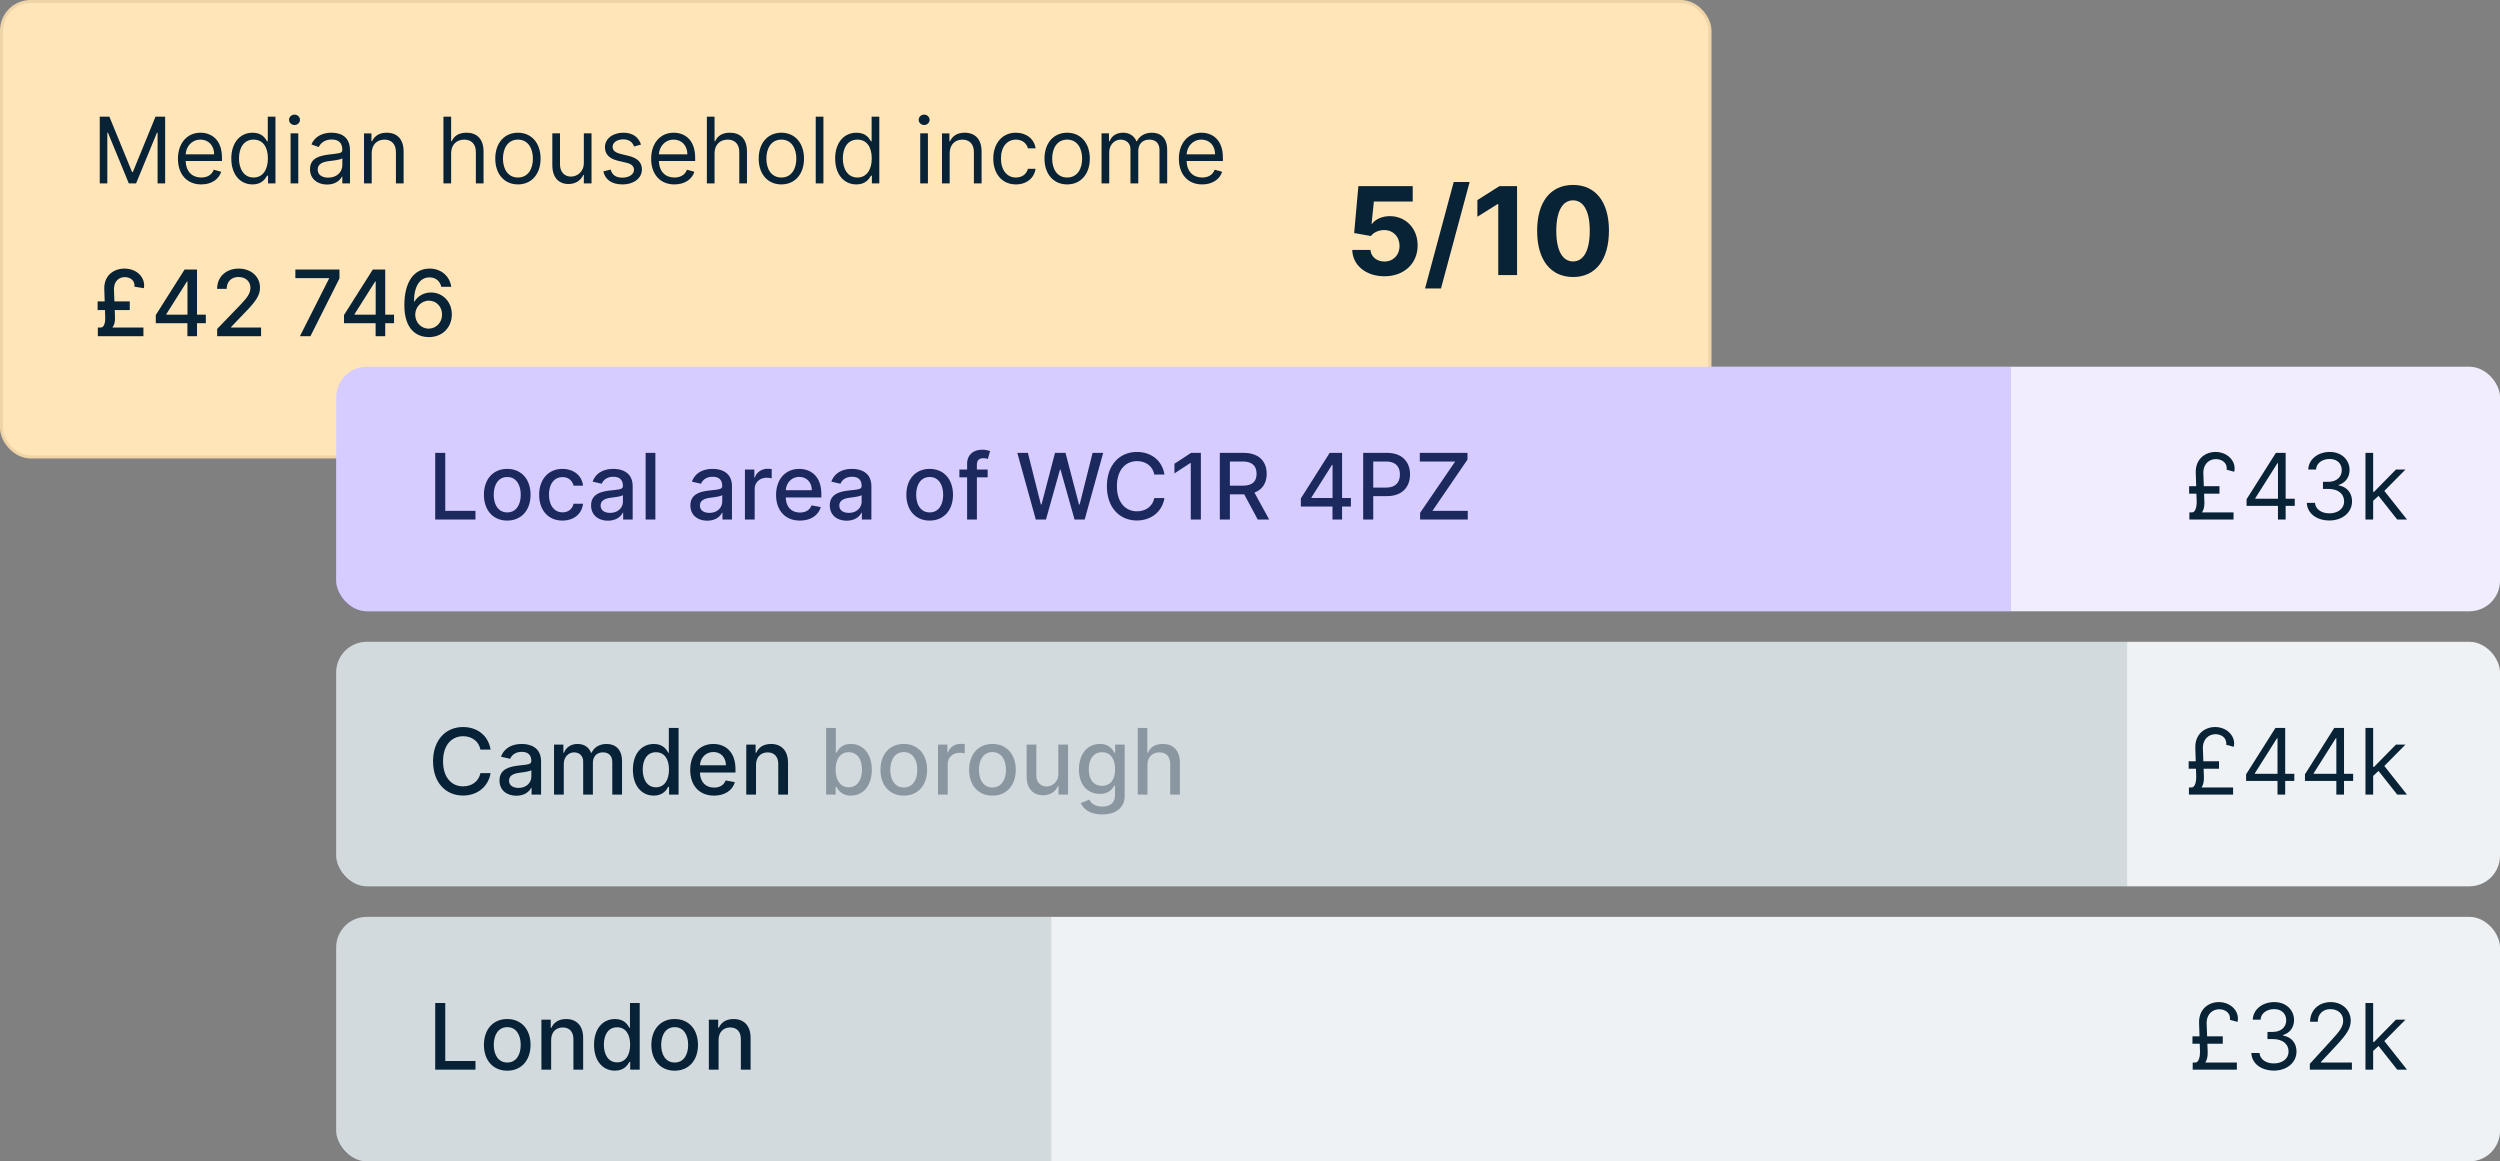 <svg width="409" height="190" fill="none" xmlns="http://www.w3.org/2000/svg"><rect width="100%" height="100%" fill="#808080" stroke="none"/><rect x=".25" y=".25" width="279.5" height="74.5" rx="4.75" fill="#FFE5B8" stroke="#EED4A7" stroke-width=".5"/><path d="M16.32 19.09V30h1.237v-8.288h.106L21.073 30h1.192l3.41-8.288h.106V30h1.236V19.09H25.44l-3.707 9.056h-.128l-3.707-9.055H16.32zM32.925 30.17c1.662 0 2.877-.83 3.26-2.066l-1.214-.341c-.32.852-1.06 1.278-2.045 1.278-1.476 0-2.493-.953-2.552-2.706h5.94v-.532c0-3.047-1.812-4.091-3.516-4.091-2.216 0-3.686 1.747-3.686 4.261 0 2.514 1.448 4.198 3.814 4.198zm-2.551-4.921c.085-1.273.985-2.408 2.424-2.408 1.363 0 2.237 1.023 2.237 2.408h-4.661zM41.315 30.17c1.577 0 2.11-.98 2.386-1.427h.15V30h1.214V19.09h-1.257v4.028H43.7c-.277-.426-.767-1.406-2.365-1.406-2.066 0-3.494 1.64-3.494 4.218 0 2.6 1.428 4.24 3.473 4.24zm.17-1.129c-1.576 0-2.386-1.385-2.386-3.132 0-1.726.789-3.068 2.387-3.068 1.534 0 2.343 1.236 2.343 3.068 0 1.854-.83 3.132-2.343 3.132zM47.542 30h1.257v-8.182h-1.257V30zm.64-9.546c.49 0 .894-.383.894-.852 0-.468-.405-.852-.895-.852s-.895.384-.895.852c0 .469.405.852.895.852zM53.51 30.192c1.427 0 2.172-.767 2.428-1.3h.064V30h1.257v-5.39c0-2.6-1.981-2.898-3.025-2.898-1.236 0-2.642.426-3.282 1.917l1.194.426c.276-.596.932-1.235 2.13-1.235 1.156 0 1.726.612 1.726 1.662v.042c0 .607-.618.554-2.11.746-1.517.197-3.174.533-3.174 2.408 0 1.598 1.236 2.514 2.791 2.514zm.191-1.13c-1.002 0-1.726-.447-1.726-1.32 0-.96.874-1.258 1.854-1.386.532-.063 1.96-.213 2.173-.468v1.15c0 1.023-.81 2.024-2.301 2.024zM60.81 25.078c0-1.427.885-2.237 2.089-2.237 1.166 0 1.875.762 1.875 2.045V30h1.257v-5.199c0-2.088-1.113-3.09-2.77-3.09-1.236 0-2.003.555-2.386 1.386h-.107v-1.279h-1.214V30h1.257v-4.922zM73.804 25.078c0-1.427.91-2.237 2.152-2.237 1.182 0 1.896.746 1.896 2.045V30h1.257v-5.199c0-2.104-1.118-3.09-2.79-3.09-1.29 0-2.025.539-2.409 1.386h-.106V19.09h-1.257V30h1.257v-4.922zM84.733 30.17c2.216 0 3.707-1.683 3.707-4.218 0-2.557-1.491-4.24-3.707-4.24-2.216 0-3.707 1.683-3.707 4.24 0 2.535 1.491 4.218 3.707 4.218zm0-1.129c-1.683 0-2.45-1.449-2.45-3.09 0-1.64.767-3.11 2.45-3.11 1.683 0 2.45 1.47 2.45 3.11 0 1.641-.767 3.09-2.45 3.09zM95.516 26.655c0 1.534-1.172 2.237-2.11 2.237-1.044 0-1.79-.767-1.79-1.96v-5.114H90.36v5.199c0 2.088 1.108 3.09 2.642 3.09 1.236 0 2.046-.661 2.43-1.492h.085V30h1.257v-8.182h-1.257v4.837zM104.871 23.65c-.395-1.16-1.279-1.938-2.898-1.938-1.726 0-3.004.98-3.004 2.365 0 1.129.67 1.885 2.173 2.237l1.364.32c.825.191 1.214.585 1.214 1.15 0 .703-.746 1.279-1.918 1.279-1.028 0-1.672-.443-1.896-1.322l-1.193.299c.293 1.39 1.438 2.13 3.111 2.13 1.901 0 3.196-1.038 3.196-2.45 0-1.14-.714-1.859-2.174-2.216l-1.214-.298c-.969-.24-1.406-.565-1.406-1.193 0-.703.745-1.215 1.747-1.215 1.097 0 1.55.608 1.768 1.172l1.13-.32zM110.342 30.17c1.662 0 2.877-.83 3.26-2.066l-1.214-.341c-.32.852-1.06 1.278-2.046 1.278-1.475 0-2.492-.953-2.551-2.706h5.939v-.532c0-3.047-1.811-4.091-3.515-4.091-2.216 0-3.686 1.747-3.686 4.261 0 2.514 1.448 4.198 3.813 4.198zm-2.551-4.921c.085-1.273.985-2.408 2.424-2.408 1.363 0 2.237 1.023 2.237 2.408h-4.661zM116.9 25.078c0-1.427.911-2.237 2.152-2.237 1.182 0 1.896.746 1.896 2.045V30h1.257v-5.199c0-2.104-1.119-3.09-2.791-3.09-1.289 0-2.024.539-2.408 1.386h-.106V19.09h-1.257V30h1.257v-4.922zM127.829 30.17c2.216 0 3.707-1.683 3.707-4.218 0-2.557-1.491-4.24-3.707-4.24-2.216 0-3.708 1.683-3.708 4.24 0 2.535 1.492 4.218 3.708 4.218zm0-1.129c-1.684 0-2.451-1.449-2.451-3.09 0-1.64.767-3.11 2.451-3.11 1.683 0 2.45 1.47 2.45 3.11 0 1.641-.767 3.09-2.45 3.09zM134.712 19.09h-1.257V30h1.257V19.09zM140.104 30.17c1.577 0 2.109-.98 2.386-1.427h.15V30h1.214V19.09h-1.257v4.028h-.107c-.277-.426-.767-1.406-2.365-1.406-2.066 0-3.494 1.64-3.494 4.218 0 2.6 1.428 4.24 3.473 4.24zm.171-1.129c-1.577 0-2.387-1.385-2.387-3.132 0-1.726.789-3.068 2.387-3.068 1.534 0 2.343 1.236 2.343 3.068 0 1.854-.831 3.132-2.343 3.132zM150.55 30h1.257v-8.182h-1.257V30zm.639-9.546c.49 0 .895-.383.895-.852 0-.468-.405-.852-.895-.852s-.895.384-.895.852c0 .469.405.852.895.852zM155.366 25.078c0-1.427.885-2.237 2.088-2.237 1.167 0 1.875.762 1.875 2.045V30h1.258v-5.199c0-2.088-1.114-3.09-2.77-3.09-1.236 0-2.003.555-2.387 1.386h-.106v-1.279h-1.215V30h1.257v-4.922zM166.208 30.17c1.811 0 3.004-1.108 3.217-2.556h-1.257c-.235.895-.98 1.427-1.96 1.427-1.492 0-2.451-1.236-2.451-3.132 0-1.854.98-3.068 2.451-3.068 1.108 0 1.768.682 1.96 1.427h1.257c-.213-1.534-1.513-2.556-3.239-2.556-2.216 0-3.686 1.747-3.686 4.24 0 2.45 1.406 4.218 3.708 4.218zM174.587 30.17c2.215 0 3.707-1.683 3.707-4.218 0-2.557-1.492-4.24-3.707-4.24-2.216 0-3.708 1.683-3.708 4.24 0 2.535 1.492 4.218 3.708 4.218zm0-1.129c-1.684 0-2.451-1.449-2.451-3.09 0-1.64.767-3.11 2.451-3.11 1.683 0 2.45 1.47 2.45 3.11 0 1.641-.767 3.09-2.45 3.09zM180.213 30h1.257v-5.114c0-1.198.874-2.045 1.854-2.045.953 0 1.619.623 1.619 1.555V30h1.278v-5.327c0-1.054.661-1.832 1.811-1.832.895 0 1.662.474 1.662 1.683V30h1.257v-5.476c0-1.923-1.033-2.812-2.492-2.812-1.172 0-2.03.538-2.451 1.385h-.085c-.405-.874-1.119-1.385-2.195-1.385-1.065 0-1.853.511-2.194 1.385h-.107v-1.279h-1.214V30zM196.68 30.17c1.662 0 2.877-.83 3.26-2.066l-1.214-.341c-.32.852-1.06 1.278-2.046 1.278-1.475 0-2.493-.953-2.551-2.706h5.939v-.532c0-3.047-1.811-4.091-3.515-4.091-2.216 0-3.687 1.747-3.687 4.261 0 2.514 1.449 4.198 3.814 4.198zm-2.551-4.921c.085-1.273.985-2.408 2.424-2.408 1.363 0 2.237 1.023 2.237 2.408h-4.661zM226.491 45.199c3.239 0 5.441-2.11 5.434-5.05.007-2.784-1.939-4.787-4.56-4.787-1.279 0-2.379.533-2.891 1.25h-.085l.376-3.643h6.357v-2.515h-8.892l-.689 7.671 2.734.49c.448-.604 1.314-.98 2.174-.98 1.463.007 2.514 1.065 2.514 2.592 0 1.513-1.03 2.557-2.472 2.557-1.221 0-2.209-.767-2.28-1.896h-2.982c.056 2.514 2.251 4.31 5.262 4.31zM240.433 29.773h-2.606l-4.688 17.415h2.607l4.687-17.415zM248.191 30.454H245.3l-3.601 2.28v2.728l3.331-2.088h.085V45h3.076V30.454zM257.351 45.32c3.657 0 5.866-2.785 5.873-7.578.007-4.759-2.23-7.486-5.873-7.486-3.651 0-5.867 2.72-5.874 7.486-.014 4.78 2.209 7.57 5.874 7.578zm0-2.55c-1.669 0-2.749-1.676-2.742-5.029.007-3.302 1.08-4.964 2.742-4.964 1.655 0 2.734 1.662 2.734 4.965.007 3.352-1.072 5.028-2.734 5.028zM23.464 55v-1.417h-5.082c.341-.426.464-1.001.432-1.667l-.043-1.188h2.456v-1.417h-2.51l-.074-1.992c0-1.364.869-1.982 1.774-1.982.868 0 1.689.528 1.582 1.566l1.54.245c.298-1.688-1.087-3.206-3.18-3.206-1.769 0-3.378 1.14-3.298 3.377l.064 1.992H15.97v1.417h1.204l.043 1.23c.021.613-.112 1.593-.693 1.625h-.517V55h7.458zM25.488 52.87h5.172V55h1.572v-2.13h1.443v-1.396h-1.443V44.09h-2.03l-4.714 7.447v1.331zm5.183-1.396h-3.457v-.085l3.372-5.338h.085v5.423zM35.532 55h7.18v-1.412h-4.911v-.08l2.168-2.269c1.997-2.018 2.567-2.983 2.567-4.202 0-1.753-1.427-3.095-3.483-3.095-2.04 0-3.532 1.32-3.532 3.313h1.571c-.005-1.172.751-1.939 1.929-1.939 1.108 0 1.95.682 1.95 1.768 0 .965-.576 1.657-1.748 2.898l-3.691 3.825V55zM49.068 55h1.72l4.747-9.45v-1.46h-7.213v1.412h5.508v.08L49.068 55zM56.28 52.87h5.171V55h1.572v-2.13h1.443v-1.396h-1.443V44.09h-2.03l-4.714 7.447v1.331zm5.182-1.396h-3.457v-.085l3.372-5.338h.085v5.423zM70.131 55.15c2.28.02 3.793-1.62 3.787-3.714.006-2.088-1.512-3.584-3.403-3.584-1.15 0-2.147.554-2.706 1.475h-.08c.005-2.477.943-3.947 2.54-3.947 1.05 0 1.71.64 1.934 1.545h1.625c-.25-1.726-1.609-2.983-3.558-2.983-2.536 0-4.118 2.178-4.118 5.971-.005 4.016 2.04 5.22 3.98 5.236zm-.005-1.386c-1.268 0-2.195-1.065-2.195-2.29.006-1.22.975-2.285 2.232-2.285 1.247 0 2.163 1.006 2.157 2.269.006 1.289-.948 2.306-2.194 2.306z" fill="#082236"/><rect x="55" y="105" width="354" height="40" rx="5" fill="#EFF2F5"/><path d="M365.333 130v-1.172h-5.172c.33-.442.431-1.103.399-1.811l-.048-1.257h2.52v-1.215h-2.562l-.08-2.152c0-1.576 1.044-2.279 2.067-2.279.958 0 1.896.618 1.747 1.725l1.236.341c.404-1.619-1.023-3.238-3.047-3.238-1.662 0-3.324 1.129-3.239 3.451l.069 2.152h-1.156v1.215h1.194l.042 1.257c.021.639-.128 1.811-.767 1.811h-.426V130h7.223zm2.133-2.237h5.135V130h1.257v-2.237h1.492v-1.172h-1.492v-7.5h-1.598l-4.794 7.585v1.087zm5.135-1.172h-3.707v-.085l3.622-5.732h.085v5.817zm4.489 1.172h5.135V130h1.257v-2.237h1.492v-1.172h-1.492v-7.5h-1.598l-4.794 7.585v1.087zm5.135-1.172h-3.707v-.085l3.622-5.732h.085v5.817zm4.766 3.409h1.257v-3.063l.879-.815L392.19 130h1.598l-3.712-4.688 3.457-3.494h-1.556l-3.579 3.644h-.15v-6.371h-1.257V130zM80.26 122.638c-.374-2.333-2.2-3.696-4.507-3.696-2.823 0-4.906 2.114-4.906 5.603s2.072 5.604 4.906 5.604c2.397 0 4.15-1.502 4.506-3.659l-1.662-.006c-.282 1.396-1.454 2.163-2.834 2.163-1.87 0-3.28-1.433-3.28-4.102 0-2.647 1.405-4.101 3.286-4.101 1.39 0 2.557.783 2.828 2.194h1.662zm4.222 7.543c1.353 0 2.115-.687 2.418-1.3h.064V130h1.556v-5.433c0-2.381-1.875-2.855-3.175-2.855-1.48 0-2.845.596-3.377 2.088l1.497.341c.234-.581.83-1.14 1.901-1.14 1.028 0 1.556.538 1.556 1.465v.037c0 .58-.597.57-2.067.74-1.55.181-3.138.586-3.138 2.445 0 1.609 1.21 2.493 2.765 2.493zm.346-1.278c-.9 0-1.55-.405-1.55-1.193 0-.853.756-1.156 1.678-1.279.517-.069 1.742-.208 1.97-.437v1.055c0 .969-.771 1.854-2.098 1.854zM90.641 130h1.593v-5.044c0-1.103.772-1.87 1.678-1.87.884 0 1.496.586 1.496 1.475V130h1.588v-5.215c0-.985.602-1.699 1.64-1.699.842 0 1.534.469 1.534 1.577V130h1.593v-5.487c0-1.869-1.044-2.801-2.525-2.801-1.177 0-2.061.564-2.455 1.438h-.086c-.356-.895-1.108-1.438-2.2-1.438-1.08 0-1.885.538-2.226 1.438h-.101v-1.332H90.64V130zm16.32.16c1.491 0 2.077-.911 2.365-1.433h.133V130h1.555v-10.909h-1.592v4.054h-.096c-.288-.507-.831-1.433-2.355-1.433-1.976 0-3.43 1.56-3.43 4.213 0 2.647 1.433 4.235 3.42 4.235zm.351-1.359c-1.422 0-2.162-1.251-2.162-2.892 0-1.625.724-2.844 2.162-2.844 1.391 0 2.136 1.134 2.136 2.844 0 1.721-.761 2.892-2.136 2.892zm9.502 1.364c1.784 0 3.047-.879 3.409-2.21l-1.508-.272c-.287.772-.98 1.166-1.885 1.166-1.364 0-2.28-.884-2.323-2.461h5.817v-.564c0-2.956-1.768-4.112-3.622-4.112-2.28 0-3.782 1.736-3.782 4.25 0 2.541 1.481 4.203 3.894 4.203zm-2.301-4.97c.064-1.161.905-2.168 2.2-2.168 1.235 0 2.045.917 2.05 2.168h-4.25zm9.171-.053c0-1.305.799-2.051 1.907-2.051 1.081 0 1.736.709 1.736 1.897V130h1.593v-5.204c0-2.024-1.113-3.084-2.786-3.084-1.23 0-2.035.57-2.413 1.438h-.101v-1.332h-1.529V130h1.593v-4.858z" fill="#082236"/><path d="M135.154 130h1.555v-1.273h.133c.288.522.874 1.433 2.365 1.433 1.982 0 3.42-1.588 3.42-4.235 0-2.653-1.46-4.213-3.436-4.213-1.518 0-2.067.926-2.349 1.433h-.096v-4.054h-1.592V130zm1.56-4.091c0-1.71.746-2.844 2.136-2.844 1.444 0 2.168 1.219 2.168 2.844 0 1.641-.745 2.892-2.168 2.892-1.369 0-2.136-1.171-2.136-2.892zm11.148 4.256c2.306 0 3.814-1.688 3.814-4.219 0-2.546-1.508-4.234-3.814-4.234-2.307 0-3.814 1.688-3.814 4.234 0 2.531 1.507 4.219 3.814 4.219zm.005-1.337c-1.507 0-2.21-1.316-2.21-2.887 0-1.566.703-2.898 2.21-2.898 1.497 0 2.2 1.332 2.2 2.898 0 1.571-.703 2.887-2.2 2.887zm5.586 1.172h1.593v-4.996c0-1.071.826-1.843 1.955-1.843.33 0 .703.058.831.095v-1.523a6.558 6.558 0 00-.676-.037c-.959 0-1.78.543-2.078 1.422h-.085v-1.3h-1.54V130zm8.911.165c2.306 0 3.814-1.688 3.814-4.219 0-2.546-1.508-4.234-3.814-4.234-2.307 0-3.814 1.688-3.814 4.234 0 2.531 1.507 4.219 3.814 4.219zm.005-1.337c-1.507 0-2.211-1.316-2.211-2.887 0-1.566.704-2.898 2.211-2.898 1.497 0 2.2 1.332 2.2 2.898 0 1.571-.703 2.887-2.2 2.887zm10.769-2.221c.006 1.39-1.028 2.051-1.923 2.051-.985 0-1.667-.714-1.667-1.827v-5.013h-1.593v5.204c0 2.03 1.114 3.085 2.685 3.085 1.231 0 2.067-.65 2.445-1.524h.085V130h1.566v-8.182h-1.598v4.789zm7.169 6.632c2.082 0 3.691-.954 3.691-3.058v-8.363h-1.561v1.327h-.117c-.282-.507-.847-1.433-2.37-1.433-1.976 0-3.431 1.56-3.431 4.165 0 2.61 1.487 4 3.42 4 1.502 0 2.083-.846 2.371-1.368h.101v1.608c0 1.284-.879 1.838-2.088 1.838-1.327 0-1.843-.666-2.126-1.135l-1.369.565c.432 1.001 1.524 1.854 3.479 1.854zm-.016-4.683c-1.422 0-2.163-1.092-2.163-2.7 0-1.572.725-2.791 2.163-2.791 1.39 0 2.136 1.134 2.136 2.791 0 1.688-.762 2.7-2.136 2.7zm7.436-3.414c0-1.305.825-2.051 1.96-2.051 1.097 0 1.753.698 1.753 1.897V130h1.592v-5.204c0-2.04-1.118-3.084-2.802-3.084-1.273 0-2.04.554-2.423 1.438h-.101v-4.059h-1.572V130h1.593v-4.858z" fill="#9CA7AF"/><rect x="55" y="60" width="354" height="40" rx="5" fill="#fff"/><rect x="55" y="60" width="354" height="40" rx="5" fill="#6F49FF" fill-opacity=".1"/><path d="M365.406 85v-1.172h-5.172c.33-.442.431-1.103.4-1.811l-.048-1.257h2.519v-1.215h-2.562l-.08-2.151c0-1.577 1.044-2.28 2.067-2.28.959 0 1.896.617 1.747 1.725l1.236.341c.405-1.619-1.023-3.238-3.047-3.238-1.662 0-3.324 1.129-3.239 3.452l.07 2.151h-1.156v1.215h1.193l.042 1.257c.022.64-.127 1.811-.767 1.811h-.426V85h7.223zm2.134-2.237h5.135V85h1.257v-2.237h1.491V81.59h-1.491v-7.5h-1.598l-4.794 7.585v1.087zm5.135-1.172h-3.708v-.085l3.622-5.732h.086v5.817zm8.43 3.558c2.115 0 3.686-1.326 3.686-3.11 0-1.386-.82-2.392-2.194-2.621v-.086c1.102-.335 1.79-1.24 1.79-2.471 0-1.545-1.22-2.92-3.239-2.92-1.886 0-3.452 1.162-3.516 2.877h1.279c.048-1.087 1.081-1.726 2.216-1.726 1.204 0 1.981.73 1.981 1.833 0 1.15-.9 1.896-2.194 1.896h-.874v1.172h.874c1.656 0 2.578.842 2.578 2.045 0 1.156-1.007 1.94-2.408 1.94-1.262 0-2.264-.65-2.344-1.705h-1.342c.08 1.715 1.593 2.876 3.707 2.876zm5.886-.149h1.257v-3.063l.879-.815L392.19 85h1.598l-3.712-4.688 3.457-3.494h-1.556l-3.579 3.644h-.15V74.09h-1.257V85zM71.198 85h6.59v-1.417h-4.944v-9.492H71.2V85zm11.786.165c2.306 0 3.814-1.688 3.814-4.219 0-2.546-1.508-4.234-3.814-4.234-2.307 0-3.814 1.688-3.814 4.234 0 2.53 1.507 4.22 3.814 4.22zm.005-1.337c-1.507 0-2.21-1.316-2.21-2.887 0-1.566.703-2.898 2.21-2.898 1.497 0 2.2 1.332 2.2 2.898 0 1.571-.703 2.887-2.2 2.887zm9.033 1.337c1.933 0 3.185-1.161 3.361-2.754h-1.55c-.202.885-.89 1.406-1.8 1.406-1.348 0-2.216-1.123-2.216-2.908 0-1.752.884-2.855 2.216-2.855 1.012 0 1.63.64 1.8 1.406h1.55c-.17-1.651-1.518-2.748-3.377-2.748-2.306 0-3.798 1.736-3.798 4.234 0 2.467 1.438 4.22 3.814 4.22zm7.445.016c1.353 0 2.115-.687 2.419-1.3h.064V85h1.555v-5.433c0-2.381-1.875-2.855-3.175-2.855-1.48 0-2.844.596-3.377 2.088l1.497.34c.234-.58.83-1.14 1.902-1.14 1.028 0 1.555.539 1.555 1.466v.037c0 .58-.597.57-2.067.74-1.55.181-3.137.586-3.137 2.445 0 1.609 1.209 2.493 2.764 2.493zm.347-1.278c-.9 0-1.55-.405-1.55-1.194 0-.852.756-1.155 1.677-1.278.517-.07 1.742-.208 1.971-.437v1.055c0 .97-.772 1.854-2.098 1.854zm7.405-9.812h-1.593V85h1.593V74.09zm8.493 11.09c1.353 0 2.115-.687 2.419-1.3h.064V85h1.555v-5.433c0-2.381-1.875-2.855-3.175-2.855-1.48 0-2.844.596-3.377 2.088l1.497.34c.234-.58.831-1.14 1.902-1.14 1.028 0 1.555.539 1.555 1.466v.037c0 .58-.597.57-2.067.74-1.55.181-3.137.586-3.137 2.445 0 1.609 1.209 2.493 2.764 2.493zm.347-1.278c-.901 0-1.55-.405-1.55-1.194 0-.852.756-1.155 1.678-1.278.516-.07 1.741-.208 1.97-.437v1.055c0 .97-.772 1.854-2.098 1.854zM121.871 85h1.593v-4.996c0-1.071.826-1.844 1.955-1.844.33 0 .703.06.831.096v-1.523a6.443 6.443 0 00-.676-.037c-.959 0-1.78.543-2.078 1.422h-.085v-1.3h-1.54V85zm8.991.165c1.784 0 3.046-.879 3.409-2.21l-1.508-.272c-.287.772-.98 1.166-1.885 1.166-1.364 0-2.28-.884-2.323-2.46h5.817v-.565c0-2.956-1.769-4.112-3.622-4.112-2.28 0-3.782 1.736-3.782 4.25 0 2.541 1.481 4.203 3.894 4.203zm-2.302-4.97c.064-1.16.906-2.168 2.2-2.168 1.236 0 2.046.916 2.051 2.168h-4.251zm9.96 4.986c1.353 0 2.115-.687 2.418-1.3h.064V85h1.556v-5.433c0-2.381-1.875-2.855-3.175-2.855-1.481 0-2.844.596-3.377 2.088l1.497.34c.234-.58.831-1.14 1.901-1.14 1.028 0 1.556.539 1.556 1.466v.037c0 .58-.597.57-2.067.74-1.55.181-3.137.586-3.137 2.445 0 1.609 1.209 2.493 2.764 2.493zm.346-1.278c-.9 0-1.55-.405-1.55-1.194 0-.852.757-1.155 1.678-1.278.517-.07 1.742-.208 1.971-.437v1.055c0 .97-.772 1.854-2.099 1.854zm13.229 1.262c2.307 0 3.814-1.688 3.814-4.219 0-2.546-1.507-4.234-3.814-4.234-2.306 0-3.814 1.688-3.814 4.234 0 2.53 1.508 4.22 3.814 4.22zm.005-1.337c-1.507 0-2.21-1.316-2.21-2.887 0-1.566.703-2.898 2.21-2.898 1.497 0 2.2 1.332 2.2 2.898 0 1.571-.703 2.887-2.2 2.887zm9.481-7.01h-1.763v-.735c0-.724.298-1.118 1.076-1.118.33 0 .564.074.713.122l.373-1.29a3.821 3.821 0 00-1.331-.218c-1.295 0-2.429.757-2.429 2.291v.948h-1.263v1.279h1.263V85h1.598v-6.903h1.763v-1.279zM169.458 85h1.661l2.296-8.171h.086L175.796 85h1.657l3.031-10.91h-1.737l-2.12 8.454h-.101l-2.21-8.453H172.6l-2.21 8.448h-.101l-2.126-8.448h-1.731L169.458 85zm21.045-7.362c-.372-2.333-2.2-3.696-4.506-3.696-2.823 0-4.906 2.115-4.906 5.604 0 3.488 2.072 5.603 4.906 5.603 2.397 0 4.149-1.502 4.506-3.66l-1.662-.005c-.282 1.396-1.454 2.163-2.833 2.163-1.87 0-3.282-1.433-3.282-4.102 0-2.647 1.407-4.101 3.287-4.101 1.39 0 2.557.783 2.828 2.194h1.662zm5.96-3.547h-1.604l-2.722 1.779v1.577l2.61-1.705h.064V85h1.652V74.09zm3.1 10.909h1.646v-4.128h2.343L205.768 85h1.875l-2.418-4.416c1.337-.495 2.003-1.609 2.003-3.073 0-2.008-1.247-3.42-3.777-3.42h-3.888V85zm1.646-5.545v-3.953h2.066c1.625 0 2.296.773 2.296 2.009 0 1.23-.671 1.944-2.274 1.944h-2.088zm11.613 3.414h5.172V85h1.572v-2.13h1.443v-1.396h-1.443V74.09h-2.03l-4.714 7.447v1.331zm5.183-1.395h-3.457v-.086l3.372-5.337h.085v5.423zm5.01 3.526h1.646v-3.835h2.237c2.53 0 3.782-1.529 3.782-3.543 0-2.008-1.241-3.531-3.777-3.531h-3.888V85zm1.646-5.23v-4.267h2.067c1.63 0 2.295.884 2.295 2.12 0 1.235-.665 2.146-2.274 2.146h-2.088zm7.666 5.23h7.799v-1.417h-5.785l5.737-8.395v-1.097h-7.799v1.417h5.785l-5.737 8.395V85z" fill="#082236"/><rect x="55" y="150" width="354" height="40" rx="5" fill="#EFF2F5"/><path d="M365.948 175v-1.172h-5.172c.33-.442.431-1.103.4-1.811l-.048-1.257h2.519v-1.215h-2.562l-.08-2.152c0-1.576 1.044-2.279 2.067-2.279.959 0 1.896.618 1.747 1.725l1.236.341c.405-1.619-1.023-3.238-3.047-3.238-1.662 0-3.324 1.129-3.239 3.451l.07 2.152h-1.156v1.215h1.193l.042 1.257c.022.639-.127 1.811-.767 1.811h-.426V175h7.223zm6.075.149c2.115 0 3.686-1.326 3.686-3.111 0-1.385-.82-2.391-2.194-2.62v-.086c1.102-.335 1.79-1.241 1.79-2.471 0-1.545-1.22-2.919-3.239-2.919-1.886 0-3.452 1.161-3.516 2.876h1.279c.048-1.086 1.081-1.726 2.216-1.726 1.203 0 1.981.73 1.981 1.833 0 1.15-.9 1.896-2.194 1.896h-.874v1.172h.874c1.656 0 2.578.842 2.578 2.045 0 1.156-1.007 1.939-2.408 1.939-1.262 0-2.264-.65-2.344-1.704h-1.342c.08 1.715 1.593 2.876 3.707 2.876zm5.865-.149h6.882v-1.172h-5.071v-.085l2.45-2.621c1.875-2.008 2.429-2.946 2.429-4.155 0-1.683-1.363-3.025-3.281-3.025-1.912 0-3.366 1.299-3.366 3.217h1.257c0-1.241.804-2.067 2.067-2.067 1.182 0 2.088.725 2.088 1.875 0 1.007-.592 1.753-1.854 3.132l-3.601 3.942V175zm9.103 0h1.257v-3.063l.879-.815L392.19 175h1.598l-3.712-4.688 3.457-3.494h-1.556l-3.579 3.644h-.15v-6.371h-1.257V175zM71.198 175h6.59v-1.417h-4.944v-9.492H71.2V175zm11.786.165c2.306 0 3.814-1.688 3.814-4.219 0-2.546-1.508-4.234-3.814-4.234-2.307 0-3.814 1.688-3.814 4.234 0 2.531 1.507 4.219 3.814 4.219zm.005-1.337c-1.507 0-2.21-1.316-2.21-2.887 0-1.566.703-2.898 2.21-2.898 1.497 0 2.2 1.332 2.2 2.898 0 1.571-.703 2.887-2.2 2.887zm7.18-3.686c0-1.305.798-2.051 1.906-2.051 1.081 0 1.737.709 1.737 1.897V175h1.592v-5.204c0-2.024-1.113-3.084-2.785-3.084-1.23 0-2.035.57-2.413 1.438h-.102v-1.332h-1.528V175h1.592v-4.858zm10.434 5.018c1.492 0 2.078-.911 2.365-1.433h.133V175h1.556v-10.909h-1.593v4.054h-.096c-.287-.507-.831-1.433-2.354-1.433-1.976 0-3.43 1.56-3.43 4.213 0 2.647 1.432 4.235 3.419 4.235zm.352-1.359c-1.422 0-2.163-1.251-2.163-2.892 0-1.625.725-2.844 2.163-2.844 1.39 0 2.136 1.134 2.136 2.844 0 1.721-.762 2.892-2.136 2.892zm9.421 1.364c2.307 0 3.814-1.688 3.814-4.219 0-2.546-1.507-4.234-3.814-4.234-2.306 0-3.814 1.688-3.814 4.234 0 2.531 1.508 4.219 3.814 4.219zm.006-1.337c-1.508 0-2.211-1.316-2.211-2.887 0-1.566.703-2.898 2.211-2.898 1.497 0 2.2 1.332 2.2 2.898 0 1.571-.703 2.887-2.2 2.887zm7.179-3.686c0-1.305.799-2.051 1.907-2.051 1.081 0 1.736.709 1.736 1.897V175h1.593v-5.204c0-2.024-1.113-3.084-2.786-3.084-1.23 0-2.035.57-2.413 1.438h-.101v-1.332h-1.529V175h1.593v-4.858z" fill="#082236"/><path opacity=".2" d="M55 65a5 5 0 015-5h269v40H60a5 5 0 01-5-5V65z" fill="#6F49FF"/><path opacity=".12" d="M55 155a5 5 0 015-5h112v40H60a5 5 0 01-5-5v-30zM55 110a5 5 0 015-5h288v40H60a5 5 0 01-5-5v-30z" fill="#082236"/></svg>